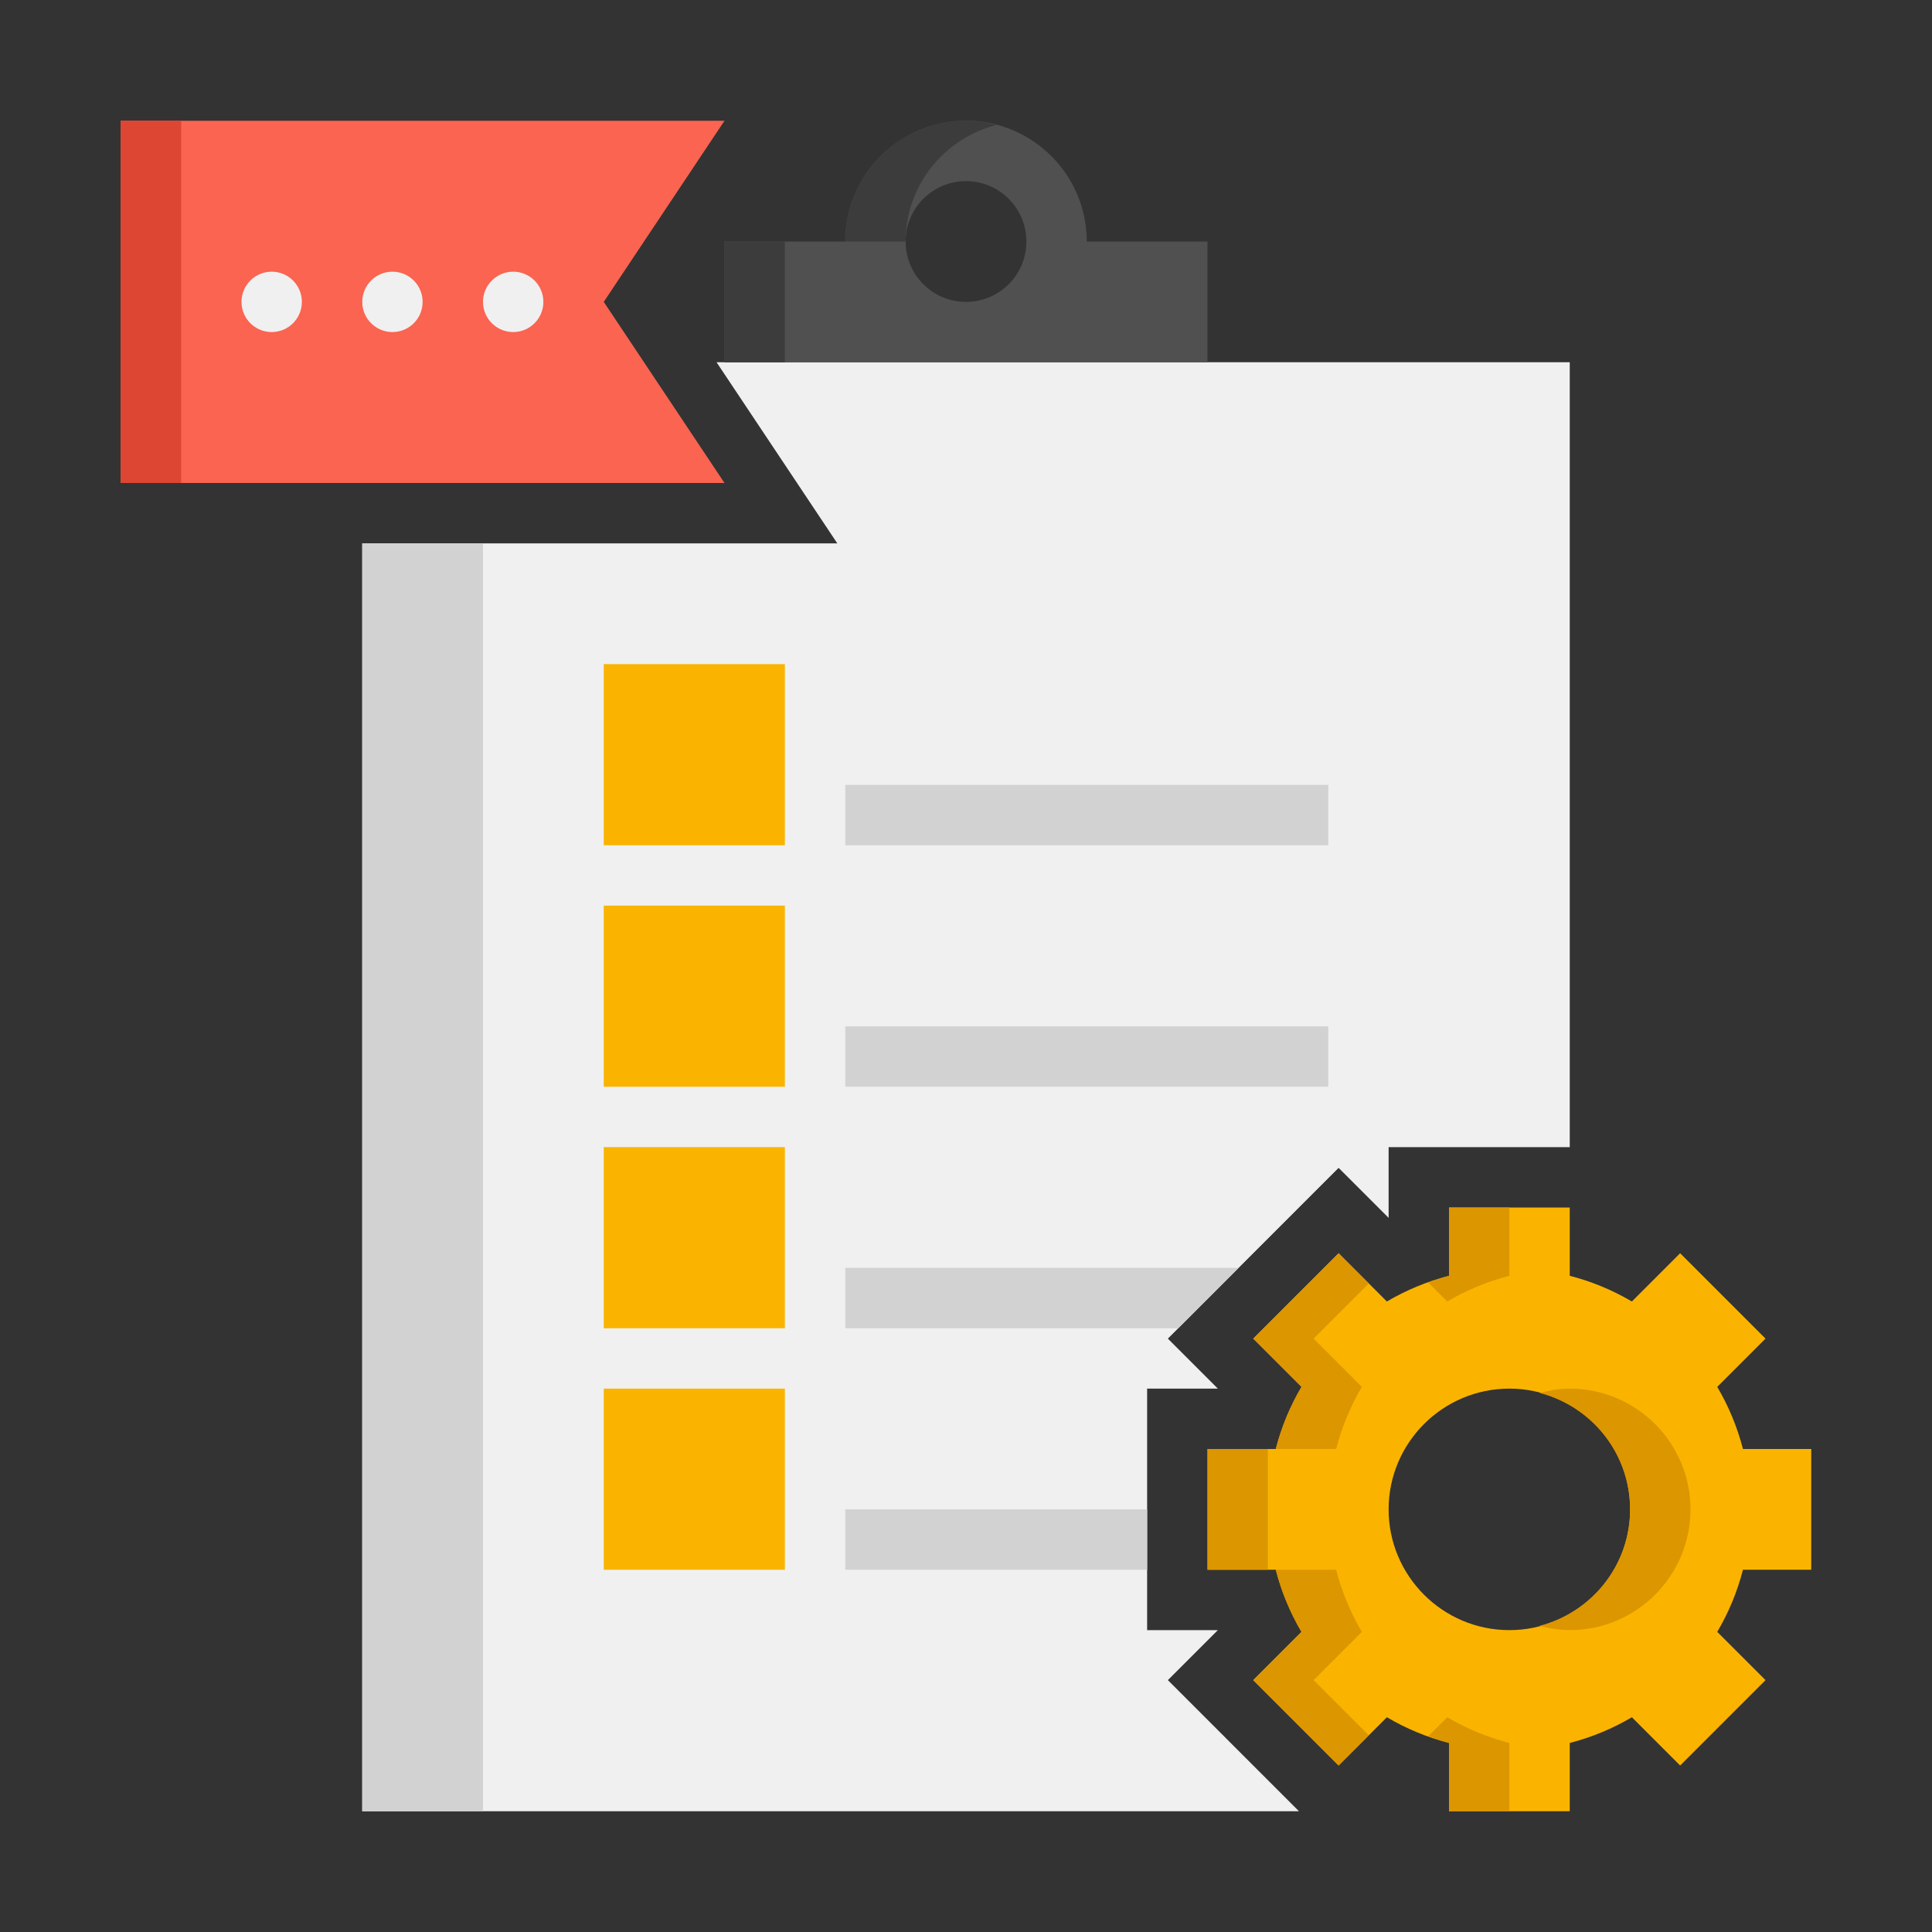 <svg height="512" viewBox="0 0 64 64" width="512" xmlns="http://www.w3.org/2000/svg"><rect x="0" y="0" width="64" height="64" fill="#333333" stroke="none"/><g id="Icons"><g><g><path d="m40.343 54h-2.343v-8h2.343l-1.656-1.656 5.656-5.657 1.657 1.656v-2.343h6v-26h-28.263l4 6h-15.737v42h31.03l-4.343-4.344z" fill="#f0f0f0"/></g><g><path d="m36 8c0-2.209-1.791-4-4-4s-4 1.791-4 4h-4v4h16v-4zm-4 2c-1.105 0-2-.895-2-2s.895-2 2-2 2 .895 2 2-.895 2-2 2z" fill="#505050"/></g><g><path d="m24 8h2v4h-2z" fill="#3c3c3c"/></g><g><path d="m33 4.141c-.321-.083-.653-.141-1-.141-2.209 0-4 1.791-4 4h2c0-1.862 1.278-3.413 3-3.859z" fill="#3c3c3c"/></g><g><path d="m20 22h6v6h-6z" fill="#fab400"/></g><g><path d="m20 30h6v6h-6z" fill="#fab400"/></g><g><path d="m20 38h6v6h-6z" fill="#fab400"/></g><g><path d="m20 46h6v6h-6z" fill="#fab400"/></g><g><path d="m12 18h4v42h-4z" fill="#d2d2d2"/></g><g><path d="m4 4h20l-4 6 4 6h-20z" fill="#fa6450"/></g><g><path d="m4 4h2v12h-2z" fill="#dc4632"/></g><g><path d="m9 11c-.552 0-1-.448-1-1 0-.552.448-1 1-1 .552 0 1 .448 1 1 0 .552-.448 1-1 1z" fill="#f0f0f0"/></g><g><path d="m13 11c-.552 0-1-.448-1-1 0-.552.448-1 1-1 .552 0 1 .448 1 1 0 .552-.448 1-1 1z" fill="#f0f0f0"/></g><g><path d="m17 11c-.552 0-1-.448-1-1 0-.552.448-1 1-1 .552 0 1 .448 1 1 0 .552-.448 1-1 1z" fill="#f0f0f0"/></g><g><path d="m28 26h16v2h-16z" fill="#d2d2d2"/></g><g><path d="m28 34h16v2h-16z" fill="#d2d2d2"/></g><g><path d="m28 42v2h11.03l2-2z" fill="#d2d2d2"/></g><g><path d="m28 50h10v2h-10z" fill="#d2d2d2"/></g><g><path d="m60 52v-4h-2.262c-.189-.732-.477-1.422-.852-2.058l1.599-1.599-2.828-2.828-1.599 1.599c-.635-.375-1.326-.663-2.058-.852v-2.262h-4v2.262c-.732.189-1.422.477-2.058.852l-1.599-1.599-2.828 2.828 1.599 1.599c-.375.635-.663 1.326-.852 2.058h-2.262v4h2.262c.189.732.477 1.422.852 2.058l-1.599 1.599 2.828 2.828 1.599-1.599c.635.375 1.326.663 2.058.852v2.262h4v-2.262c.732-.189 1.422-.477 2.058-.852l1.599 1.599 2.828-2.828-1.599-1.599c.375-.635.663-1.326.852-2.058zm-10 2c-2.206 0-4-1.794-4-4s1.794-4 4-4 4 1.794 4 4-1.794 4-4 4z" fill="#fab400"/></g><g><path d="m47.942 56.886-.624.624c.225.08.447.167.682.228v2.262h2v-2.262c-.732-.189-1.422-.477-2.058-.852z" fill="#dc9600"/></g><g><path d="m52 46c-.347 0-.678.058-1 .142 1.721.447 3 2 3 3.858s-1.279 3.411-3 3.858c.322.084.653.142 1 .142 2.206 0 4-1.794 4-4s-1.794-4-4-4z" fill="#dc9600"/></g><g><path d="m42.262 48h2c.189-.732.477-1.422.852-2.058l-1.599-1.599 1.828-1.828-1-1-2.828 2.828 1.599 1.599c-.375.636-.663 1.326-.852 2.058z" fill="#dc9600"/></g><g><path d="m43.515 55.657 1.599-1.599c-.375-.635-.663-1.326-.852-2.058h-2c.189.732.477 1.422.852 2.058l-1.599 1.599 2.828 2.828 1-1z" fill="#dc9600"/></g><g><path d="m40 48h2v4h-2z" fill="#dc9600"/></g><g><path d="m47.942 43.114c.635-.375 1.326-.663 2.058-.852v-2.262h-2v2.262c-.234.06-.456.147-.682.228z" fill="#dc9600"/></g></g></g></svg>